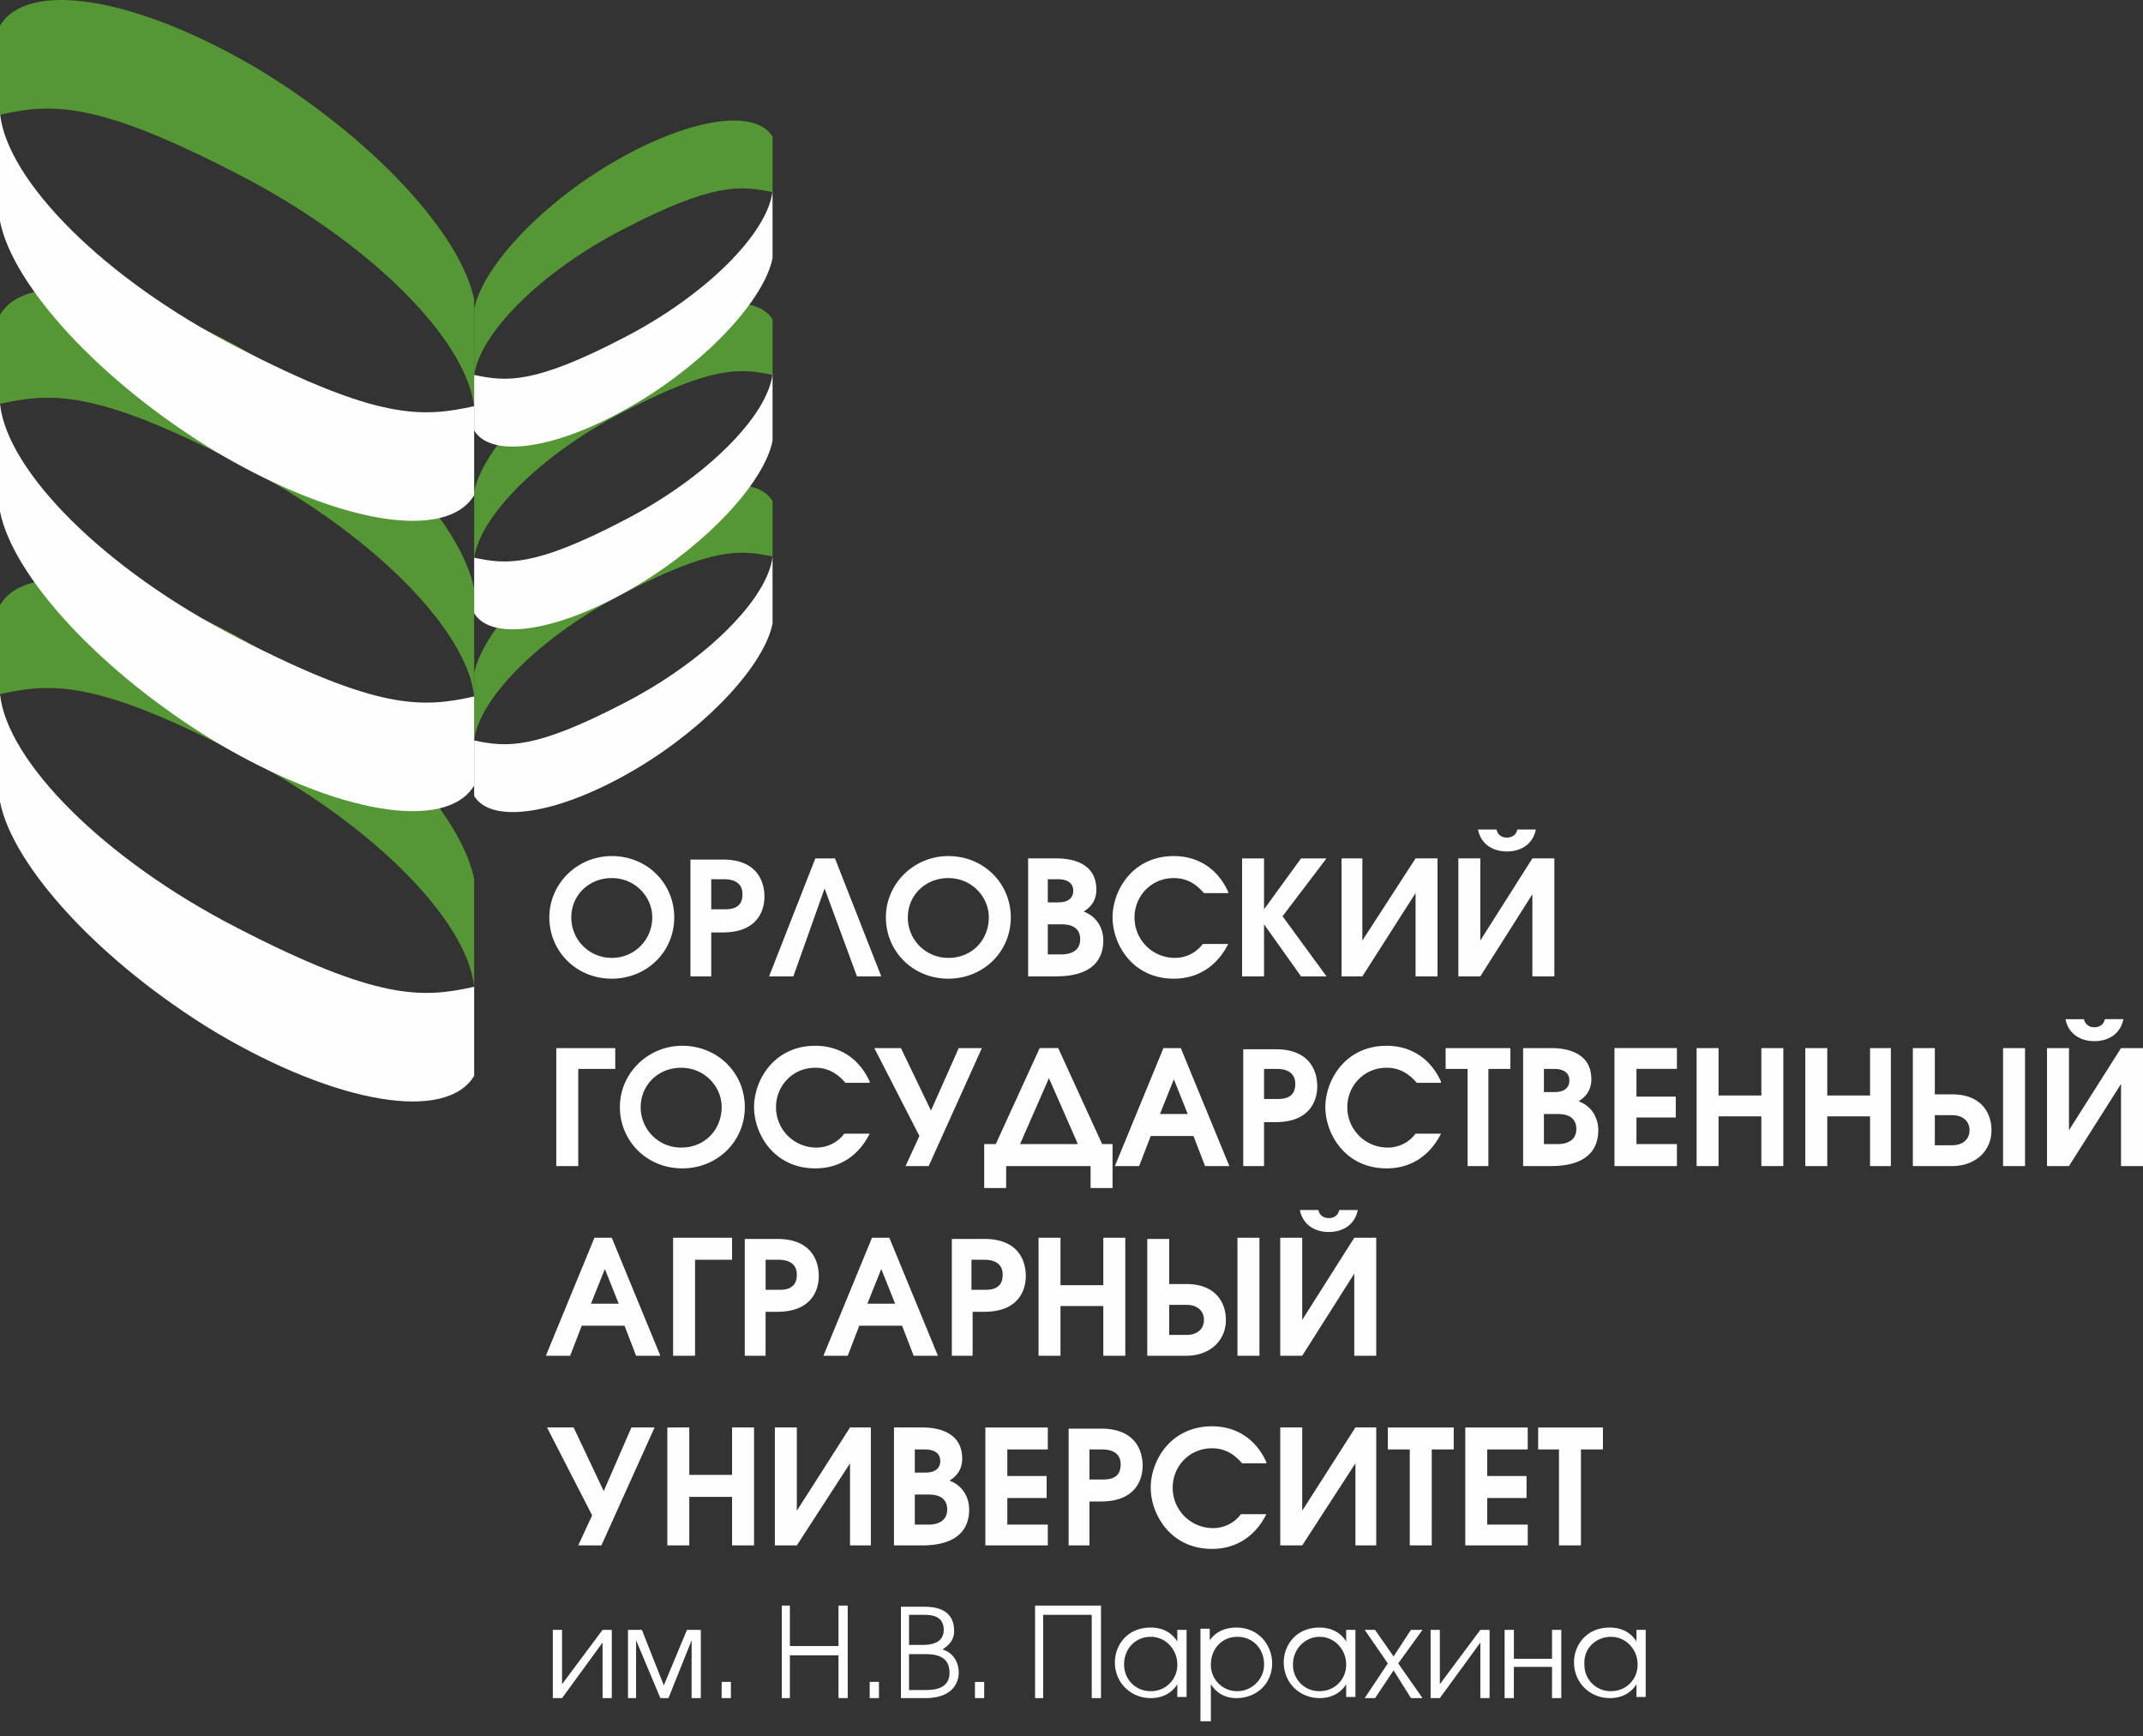 <svg width="100" height="81" fill="none" xmlns="http://www.w3.org/2000/svg"><rect width="100%" height="100%" fill="#333333" stroke="none"/><path d="M28.548 44.693a1.877 1.877 0 01-1.889-1.889c0-1.025.81-1.834 1.89-1.834 1.079 0 1.888.863 1.888 1.834 0 1.026-.81 1.89-1.889 1.89zm0-4.749c-1.619 0-2.914 1.295-2.914 2.86 0 1.566 1.241 2.86 2.914 2.86 1.62 0 2.914-1.24 2.914-2.86 0-1.565-1.24-2.86-2.914-2.86zm4.642 1.079h.593c.27 0 .864.054.864.702 0 .702-.594.702-.864.702h-.594v-1.404zm-1.026 4.534h1.025v-2.051h.54c1.62 0 1.943-1.025 1.943-1.673 0-.54-.216-1.727-1.943-1.727h-1.511v5.45h-.054zm6.8-5.505h-.918l-2.158 5.505h1.133l1.457-4.102 1.511 4.102h1.134l-2.16-5.505zm5.289 4.641a1.877 1.877 0 01-1.89-1.889c0-1.025.81-1.834 1.89-1.834 1.079 0 1.888.863 1.888 1.834 0 1.026-.755 1.89-1.888 1.89zm0-4.749c-1.62 0-2.915 1.295-2.915 2.86 0 1.566 1.242 2.86 2.915 2.86 1.619 0 2.914-1.24 2.914-2.86 0-1.565-1.242-2.86-2.914-2.86zm4.641 2.213v-1.133h.485c.216 0 .702.053.702.54 0 .161-.054.539-.702.539h-.485v.054zm0 2.374v-1.403h.647c.81 0 .864.486.864.702 0 .701-.756.701-.864.701h-.647zm-.972 1.026h1.35c1.78 0 2.212-.864 2.212-1.673 0-.594-.324-1.133-.917-1.35.162-.107.593-.377.593-1.025 0-1.457-1.565-1.457-1.888-1.457h-1.296v5.505h-.054zm9.391-3.94c-.486-1.08-1.404-1.673-2.537-1.673-1.943 0-2.86 1.62-2.86 2.86 0 1.242.917 2.86 2.86 2.86 1.187 0 2.05-.647 2.536-1.618h-1.187a1.61 1.61 0 01-1.295.647 1.877 1.877 0 01-1.889-1.889c0-.971.756-1.834 1.835-1.834.648 0 1.08.323 1.403.701h1.133v-.054zm.647 3.94h1.025v-2.429l1.727 2.429H61.9l-2.051-2.806 2.05-2.699h-1.187l-1.727 2.375v-2.375H57.96v5.505zm4.641-5.505v5.505h.972l2.482-3.886v3.886h1.025v-5.505h-1.025l-2.482 3.832v-3.832H62.6zm6.369-1.349c.107.594.593 1.025 1.349 1.025.755 0 1.24-.431 1.349-1.025h-.864c-.054.27-.27.378-.486.378-.215 0-.431-.108-.485-.378h-.864zm-.918 1.35v5.504h1.025l2.429-3.832v3.832h1.025v-5.505h-1.025l-2.429 3.832v-3.832h-1.025zM25.958 54.407h1.025v-4.533h1.727v-.971h-2.752v5.504zm5.828-.863a1.877 1.877 0 01-1.889-1.889c0-1.025.81-1.835 1.89-1.835 1.079 0 1.888.864 1.888 1.835 0 1.025-.755 1.889-1.889 1.889zm.054-4.75c-1.619 0-2.914 1.296-2.914 2.861 0 1.565 1.241 2.86 2.914 2.86 1.62 0 2.915-1.241 2.915-2.86 0-1.619-1.296-2.86-2.915-2.86zm8.743 1.674c-.486-1.08-1.403-1.673-2.536-1.673-1.943 0-2.86 1.619-2.86 2.86 0 1.241.917 2.86 2.86 2.86 1.187 0 2.05-.647 2.536-1.619h-1.187a1.61 1.61 0 01-1.296.648 1.877 1.877 0 01-1.888-1.889c0-.971.755-1.835 1.834-1.835.648 0 1.08.324 1.404.702h1.133v-.054zm5.235-1.565h-1.08l-1.295 2.914-1.403-2.914h-1.241l2.104 4.101-.647 1.403h1.08l2.482-5.504zm1.781 4.479l1.349-3.076 1.349 3.076h-2.698zm1.78-4.48h-.863l-2.05 4.48h-.54v2.05h1.025v-1.025h3.94v1.026h1.025v-2.051h-.486l-2.05-4.48zm4.749 3.077l.648-1.62.648 1.62h-1.296zm-2.104 2.428h1.133l.54-1.403h1.996l.54 1.403h1.133L55.1 48.903h-.81l-2.266 5.504zm6.961-4.533h.594c.27 0 .863.054.863.702 0 .701-.593.701-.863.701h-.594v-1.403zm-1.025 4.533h1.025v-2.05h.54c1.619 0 1.943-1.026 1.943-1.673 0-.54-.216-1.727-1.943-1.727h-1.511v5.45h-.054zm9.282-3.939c-.485-1.08-1.403-1.673-2.536-1.673-1.943 0-2.86 1.619-2.86 2.86 0 1.241.917 2.86 2.86 2.86 1.187 0 2.05-.647 2.536-1.619h-1.187a1.61 1.61 0 01-1.295.648 1.877 1.877 0 01-1.889-1.889c0-.971.756-1.835 1.835-1.835.647 0 1.08.324 1.403.702h1.133v-.054zm1.242 3.939h.97v-4.533h1.026v-.971h-3.022v.971h1.026v4.533zm3.561-3.4v-1.133h.486c.216 0 .702.054.702.54 0 .162-.054.54-.702.54h-.486v.053zm0 2.375v-1.403h.648c.81 0 .864.486.864.701 0 .702-.756.702-.864.702h-.648zm-1.025 1.025h1.35c1.78 0 2.212-.863 2.212-1.673 0-.593-.324-1.133-.918-1.349.162-.108.594-.378.594-1.025 0-1.457-1.565-1.457-1.889-1.457h-1.295v5.504h-.054zm4.317 0h2.914v-1.025h-1.888V52.14h1.835v-.972h-1.835v-1.295h1.888v-.971h-2.914v5.504zm3.832 0h1.025v-2.32h1.997v2.32h1.025v-5.504h-1.025v2.212h-1.997v-2.212H79.17v5.504zm5.073 0h1.025v-2.32h1.997v2.32h.971v-5.504h-.971v2.212h-1.997v-2.212h-1.025v5.504zm9.228 0h1.025v-5.504H93.47v5.504zm-3.184-2.374h.81c.485 0 .809.27.809.701 0 .432-.324.702-.81.702h-.809v-1.403zm-1.025-3.13v5.504h1.835c1.079 0 1.834-.701 1.834-1.673 0-.81-.485-1.673-1.835-1.673h-.809v-2.158h-1.025zm7.123-1.35c.108.594.594 1.026 1.35 1.026.755 0 1.24-.432 1.349-1.026h-.864c-.054.27-.27.378-.486.378-.216 0-.431-.108-.485-.377h-.864zm-.863 1.35v5.504h1.025l2.429-3.831v3.831H100v-5.504h-1.025l-2.429 3.831v-3.831h-1.025zM27.577 60.83l.648-1.62.647 1.62h-1.295zm-2.105 2.428h1.134l.54-1.403h1.996l.54 1.403h1.133l-2.267-5.505h-.81l-2.266 5.505zm5.937 0h1.025v-4.48h1.727v-1.025h-2.752v5.505zm4.317-4.479h.594c.27 0 .863.053.863.701 0 .702-.594.702-.863.702h-.594v-1.404zM34.7 63.258h1.025v-2.051h.54c1.619 0 1.942-1.025 1.942-1.673 0-.54-.215-1.727-1.942-1.727h-1.511v5.45H34.7zm5.775-2.428l.648-1.62.647 1.62h-1.295zm-2.05 2.428h1.133l.54-1.403h1.996l.54 1.403h1.133L41.5 57.753h-.81l-2.266 5.505zm6.907-4.479h.594c.27 0 .863.053.863.701 0 .702-.593.702-.863.702h-.594v-1.404zm-.971 4.479h1.025v-2.051h.54c1.619 0 1.942-1.025 1.942-1.673 0-.54-.215-1.727-1.942-1.727h-1.511v5.45h-.054zm4.101 0h1.025v-2.32h1.997v2.32h1.026v-5.505h-1.026v2.213h-1.997v-2.213h-1.025v5.505zm9.282 0h1.026v-5.505h-1.026v5.505zm-3.184-2.375h.81c.486 0 .81.27.81.702 0 .431-.325.701-.81.701h-.81v-1.403zm-1.025-3.13v5.505h1.835c1.08 0 1.835-.702 1.835-1.673 0-.81-.486-1.673-1.835-1.673h-.81v-2.105h-1.025v-.054zm7.123-1.295c.108.594.594 1.025 1.35 1.025.755 0 1.24-.431 1.349-1.025h-.864c-.054.27-.27.378-.485.378-.216 0-.432-.108-.486-.378h-.864zm-.917 1.295v5.505h1.025l2.429-3.832v3.832h1.025v-5.505h-1.025l-2.429 3.832v-3.832h-1.025zm-29.196 8.851h-1.08l-1.294 2.968-1.403-2.968h-1.242l2.105 4.101-.648 1.403h1.08l2.482-5.504zm.594 5.504h1.025v-2.266h1.997v2.266h1.025v-5.504h-1.025v2.212h-1.997v-2.212H31.14v5.504zm5.019-5.504v5.504h1.025l2.482-3.831v3.831h.972v-5.504h-.972l-2.482 3.885v-3.885h-1.025zm6.53 2.158V67.63h.485c.216 0 .702.054.702.54 0 .162-.054.54-.702.54h-.485v.053zm0 2.375v-1.403h.647c.81 0 .864.486.864.701 0 .702-.756.702-.864.702h-.647zm-1.026.971h1.35c1.78 0 2.212-.863 2.212-1.673 0-.593-.324-1.133-.917-1.349.161-.108.593-.377.593-1.025 0-1.457-1.565-1.457-1.889-1.457h-1.295v5.504h-.054zm4.318 0h2.914v-.971h-1.889v-1.241h1.835V68.87h-1.835v-1.24h1.889v-1.026H45.98v5.504zm4.857-4.478h.593c.27 0 .864.053.864.7 0 .702-.594.702-.864.702h-.593V67.63zm-1.026 4.478h1.026v-2.05h.54c1.618 0 1.942-1.026 1.942-1.673 0-.54-.216-1.727-1.943-1.727h-1.51v5.45h-.055zm9.282-3.885c-.485-1.08-1.403-1.673-2.536-1.673-1.943 0-2.86 1.619-2.86 2.86 0 1.241.917 2.86 2.86 2.86 1.187 0 2.05-.647 2.536-1.619h-1.187a1.61 1.61 0 01-1.295.648 1.877 1.877 0 01-1.889-1.89c0-.97.756-1.834 1.835-1.834.648 0 1.08.324 1.403.702h1.133v-.054zm.648-1.619v5.504h1.025l2.483-3.831v3.831h.971v-5.504h-.971l-2.483 3.885v-3.885h-1.025zm6.044 5.504h1.026V67.63h1.025v-1.025H64.76v1.025h1.025v4.48zm2.591 0h2.914v-.971H69.4v-1.241h1.835V68.87H69.4v-1.24h1.889v-1.026h-2.914v5.504zm4.371 0h1.025V67.63h1.026v-1.025h-3.023v1.025h.972v4.48zm-46.951 3.94v3.184h.432l1.889-2.59v2.59h.431v-3.184h-.431l-1.89 2.536v-2.536h-.43zm3.508 3.184h.378v-2.698l1.133 2.698h.378l1.08-2.698v2.698h.43v-3.184h-.647l-1.08 2.59-1.024-2.59h-.648v3.184zm4.803-.756h-.432v.756h.432v-.756zm2.374.756h.378v-1.997h2.267v1.997h.431v-4.317h-.431v1.888h-2.267v-1.888h-.378v4.317zm4.534-.756h-.432v.756h.432v-.756zm1.403-1.726v-1.404h.647c.324 0 .972 0 .972.702 0 .647-.648.701-.972.701h-.647zm0 2.104v-1.673h.755c.432 0 1.134.054 1.134.864 0 .755-.702.81-1.134.81h-.755zm-.432.378h1.187c1.404 0 1.565-.864 1.565-1.187 0-.432-.215-.918-.755-1.08.216-.162.54-.377.54-.863 0-1.08-.972-1.133-1.404-1.133H42.04v4.263h-.054zm3.94-.756h-.432v.756h.432v-.756zm2.374.756h.378v-3.886h2.266v3.886h.432v-4.317H48.3v4.317zm5.397-2.86c.701 0 1.24.593 1.24 1.295a1.22 1.22 0 01-1.24 1.241c-.702 0-1.242-.54-1.242-1.241 0-.756.54-1.295 1.242-1.295zm1.673-.324h-.432v.54c-.378-.594-.971-.648-1.241-.648-1.134 0-1.673.863-1.673 1.619 0 .971.755 1.673 1.673 1.673.701 0 1.079-.378 1.24-.648v.594h.433v-3.13zm2.374.324c.702 0 1.242.54 1.242 1.295 0 .701-.594 1.241-1.242 1.241a1.22 1.22 0 01-1.24-1.241c0-.702.485-1.295 1.24-1.295zm-1.673 3.94h.432v-1.728c.108.162.432.648 1.187.648.972 0 1.673-.702 1.673-1.62 0-.809-.593-1.672-1.673-1.672-.27 0-.863.054-1.24.594v-.54h-.433v4.317h.054zm5.505-3.94c.701 0 1.241.593 1.241 1.295 0 .701-.54 1.241-1.241 1.241a1.22 1.22 0 01-1.241-1.241c0-.756.593-1.295 1.24-1.295zm1.673-.324h-.432v.54c-.378-.594-.971-.648-1.241-.648-1.133 0-1.673.863-1.673 1.619 0 .971.755 1.673 1.673 1.673.701 0 1.08-.378 1.241-.648v.594h.432v-3.13zm.431 3.184h.486l.864-1.295.81 1.295h.539l-1.133-1.62 1.133-1.564h-.54l-.81 1.241-.863-1.241h-.485l1.079 1.565-1.08 1.619zm3.077-3.184v3.184h.431l1.89-2.59v2.59h.431v-3.184h-.432l-1.889 2.536v-2.536h-.431zm3.453 0v3.184h.432v-1.457h1.781v1.457h.432v-3.184h-.432v1.349h-1.78v-1.35h-.433zm4.965.324c.702 0 1.242.593 1.242 1.295 0 .701-.54 1.241-1.242 1.241a1.22 1.22 0 01-1.24-1.241c-.055-.756.539-1.295 1.24-1.295zm1.62-.324h-.432v.54c-.378-.594-.972-.648-1.242-.648-1.133 0-1.672.863-1.672 1.619 0 .971.755 1.673 1.672 1.673.702 0 1.08-.378 1.242-.648v.594h.431v-3.13z" fill="#FEFEFE"/><path fill-rule="evenodd" clip-rule="evenodd" d="M22.126 34.548c.216-1.943 3.076-4.857 6.962-6.854 4.155-2.159 5.45-2.05 6.962-1.727v-2.59c-.81-1.35-3.994-.864-7.61 1.295-3.346 1.997-5.936 4.857-6.314 6.745v3.13zm0-8.473c.216-1.943 3.076-4.857 6.962-6.854 4.155-2.159 5.45-2.05 6.962-1.727v-2.59c-.81-1.35-3.994-.864-7.61 1.295-3.346 1.997-5.936 4.857-6.314 6.746v3.13zm0-7.07c-.324-3.13-4.857-7.717-11.063-10.901C4.48 4.704 2.428 4.812 0 5.352V1.196C1.295-.962 6.368-.153 12.088 3.247c5.343 3.238 9.445 7.717 10.038 10.74v5.018z" fill="#559734"/><path fill-rule="evenodd" clip-rule="evenodd" d="M22.126 32.497c-.324-3.13-4.857-7.717-11.063-10.901C4.48 18.196 2.428 18.304 0 18.843v-4.155c1.295-2.159 6.368-1.35 12.088 2.05 5.343 3.239 9.445 7.718 10.038 10.74v5.019z" fill="#559734"/><path fill-rule="evenodd" clip-rule="evenodd" d="M0 32.389c.324 3.13 4.857 7.717 11.063 10.901 6.584 3.4 8.635 3.292 11.063 2.752v4.156c-1.295 2.158-6.368 1.349-12.088-2.05C4.695 44.908.594 40.43 0 37.407v-5.02z" fill="#FEFEFE"/><path fill-rule="evenodd" clip-rule="evenodd" d="M22.126 46.042c-.324-3.13-4.857-7.717-11.063-10.9C4.48 31.741 2.428 31.848 0 32.388v-4.156c1.295-2.158 6.368-1.349 12.088 2.051 5.343 3.238 9.445 7.718 10.038 10.74v5.018z" fill="#559734"/><path fill-rule="evenodd" clip-rule="evenodd" d="M36.05 8.913c-.216 1.943-3.076 4.857-6.962 6.854-4.155 2.159-5.45 2.05-6.962 1.727v2.59c.81 1.35 3.994.864 7.61-1.295 3.345-1.996 5.936-4.857 6.314-6.746v-3.13z" fill="#FEFEFE"/><path fill-rule="evenodd" clip-rule="evenodd" d="M22.126 17.548c.216-1.943 3.076-4.857 6.962-6.854 4.155-2.158 5.45-2.05 6.962-1.727v-2.59c-.81-1.35-3.994-.863-7.61 1.295-3.346 1.997-5.936 4.857-6.314 6.746v3.13z" fill="#559734"/><path fill-rule="evenodd" clip-rule="evenodd" d="M36.05 17.44c-.216 1.943-3.076 4.857-6.962 6.854-4.155 2.159-5.45 2.05-6.962 1.727v2.59c.81 1.35 3.994.864 7.61-1.295 3.345-1.997 5.936-4.857 6.314-6.746v-3.13zm0 8.527c-.216 1.943-3.076 4.857-6.962 6.854-4.155 2.158-5.45 2.05-6.962 1.727v2.59c.81 1.35 3.994.863 7.61-1.295 3.345-1.997 5.936-4.857 6.314-6.746v-3.13z" fill="#FEFEFE"/><path fill-rule="evenodd" clip-rule="evenodd" d="M0 18.843c.324 3.13 4.857 7.718 11.063 10.902 6.584 3.4 8.635 3.292 11.063 2.752v4.155c-1.295 2.159-6.368 1.35-12.088-2.05C4.695 31.364.594 26.884 0 23.862v-5.019zM0 5.298c.324 3.13 4.857 7.717 11.063 10.901 6.584 3.4 8.635 3.292 11.063 2.752v4.156c-1.295 2.158-6.368 1.349-12.088-2.051C4.695 17.818.594 13.339 0 10.316V5.299z" fill="#FEFEFE"/></svg>